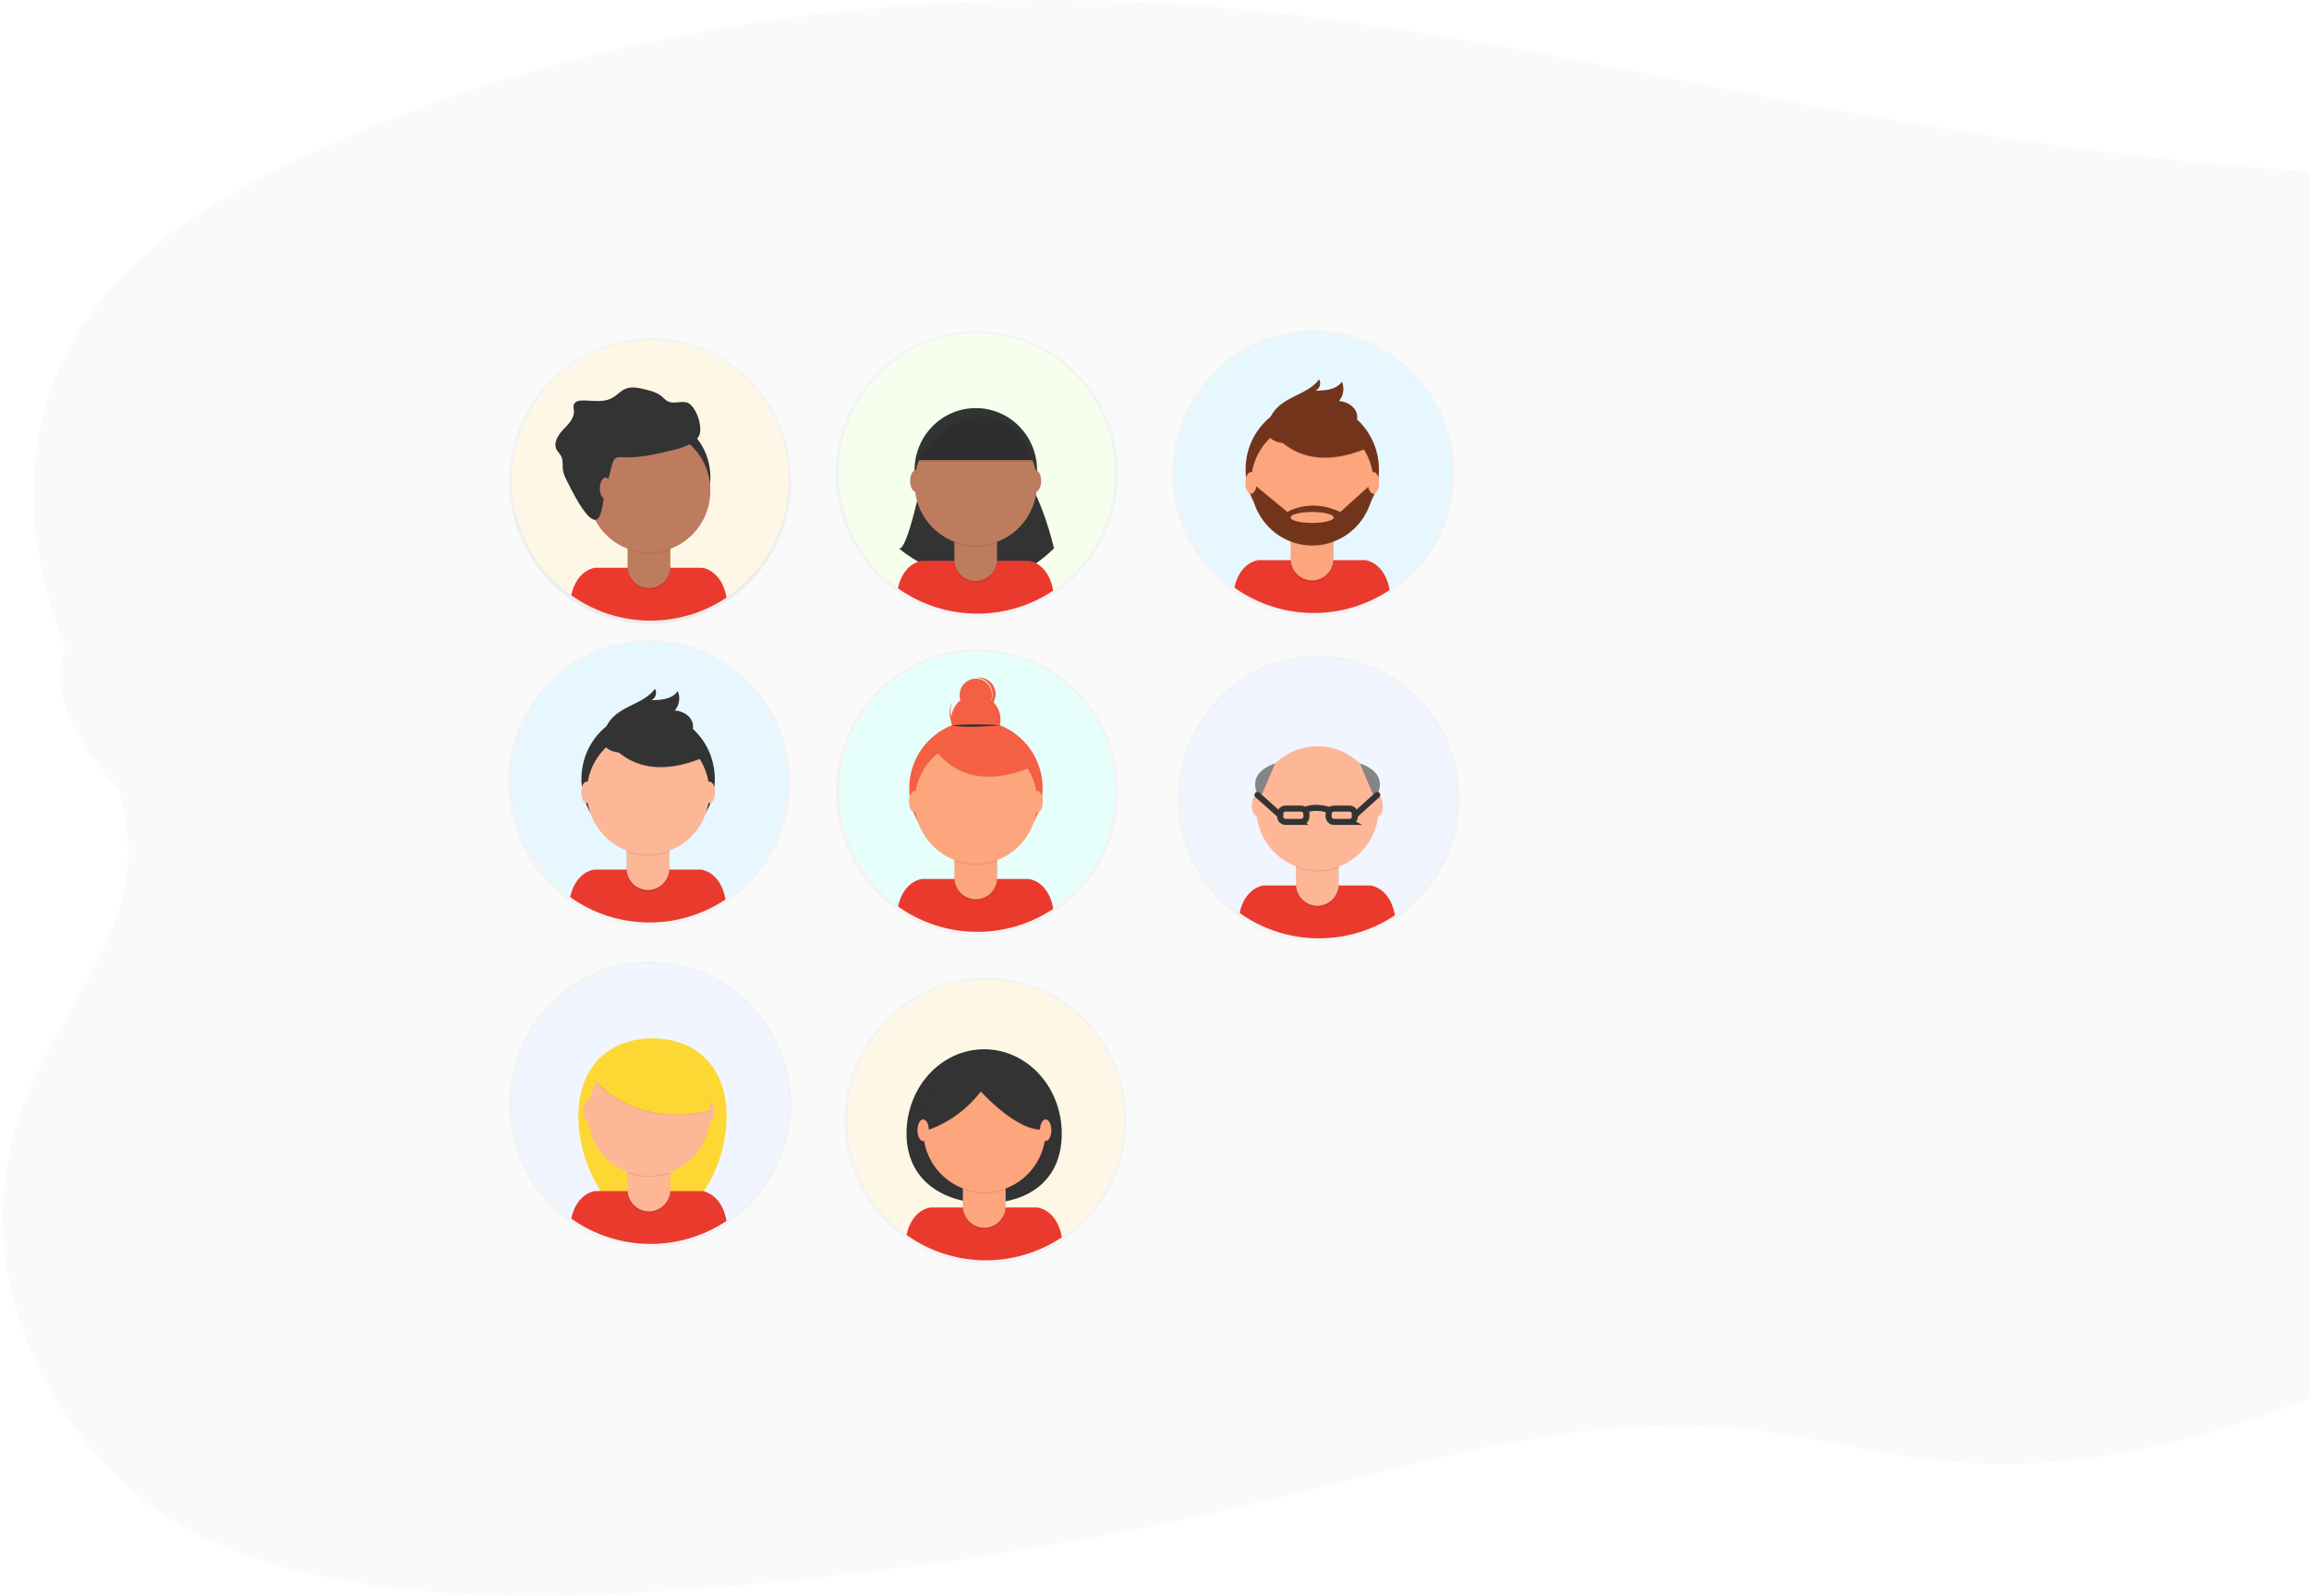 <svg width="767" height="530" fill="none" xmlns="http://www.w3.org/2000/svg"><path d="M1304.83 217.023c-.24.832-.47 1.663-.75 2.486-8.47 28.275-22.33 55.523-42.93 80.545-.68.832-1.37 1.664-2.06 2.496-13.59 16.099-29.84 30.938-48.4 44.185-10.26 7.328-21.45 14.292-34.76 19.311-18.65 7.048-40.45 9.908-61.88 12.245-22.25 2.44-44.82 4.477-67.32 6.674-7.99.766-15.94 1.58-23.84 2.439-21.74 2.328-43.317 5.02-64.381 8.591-26.04 4.402-51.279 10.169-75.122 18.283a141.468 141.468 0 00-5.647 1.981 437.966 437.966 0 00-5.57 2.048 356.966 356.966 0 00-5.441 2.093c-.93.365-1.861.729-2.778 1.113-.918.383-1.823.719-2.714 1.093a457.86 457.86 0 00-7.961 3.319l-.103.046a326.268 326.268 0 00-5.169 2.253c-9.744 4.281-19.282 8.749-28.819 13.245l-5.996 2.804-9.292 4.347c-1.809.85-3.657 1.701-5.479 2.542-1.293.617-2.585 1.234-3.994 1.87-6.771 3.084-13.633 6.113-20.676 9.001a365.31 365.31 0 01-5.04 2.056c-14.23 5.742-29.111 10.596-44.482 14.507l-.206.056a266 266 0 01-23.624 4.824c-4.613.729-9.24 1.327-13.918 1.785a205.898 205.898 0 01-37.735.383c-24.645-2.066-47.738-8.908-72.369-11.217-50.711-4.673-99.96 10.385-147.647 22.181a1108.901 1108.901 0 01-35.435 8.142 1193.598 1193.598 0 01-23.843 4.832c-49.009 9.366-99.028 15.711-149.52 18.966a581.513 581.513 0 01-63.516 1.019c-8.052-.355-16.012-.935-23.831-1.87-26.75-2.991-51.692-9.263-71.826-20.75-16.49-9.432-28.289-21.723-37.27-34.585-9.194-13.124-15.686-27.15-19.268-41.633a95.963 95.963 0 01-1.293-5.935 108.023 108.023 0 01-1.447-10.226c-1.739-18.269 1.277-36.611 8.891-54.074 8.53-19.555 22.745-38.324 29-58.028.258-.835.503-1.667.736-2.496a64.46 64.46 0 001.9-9.057c3.192-24.21-9.047-47.811-18.648-71.488-.336-.823-.672-1.655-.995-2.486a302.418 302.418 0 01-2.973-7.88c-8.89-25.032-11.36-51.831-3.437-76.816.245-.832.542-1.664.827-2.486 5.303-15.794 15.276-30.568 29.232-43.306 14.835-13.46 34.31-24.668 55.117-34.51a459.267 459.267 0 0131.454-13.451 500.19 500.19 0 0123.831-8.497C221.609 8.495 295.982-2.002 369.527.316c3.877.121 7.754.27 11.631.477 3.877.205 8.115.448 12.173.72 47.376 3.327 93.473 11.356 139.246 20.133 15.34 2.945 30.654 5.964 45.955 8.927 6.81 1.308 13.608 2.617 20.418 3.888 33.355 6.235 67.2 11.88 101.472 16.096 7.935.991 15.878 1.895 23.83 2.711a938.498 938.498 0 0083.341 5.113 786.93 786.93 0 0032.553-.206c5.48-.143 10.963-.358 16.451-.645 56.668-2.888 111.436-12.553 166.293-21.582 7.94-1.309 15.88-2.599 23.84-3.87 10.45-1.664 20.89-3.272 31.38-4.758 65.3-9.282 123.51-3.945 184.22 15.208 13.8 4.346 27.59 9.6 36.04 17.76 8.45 8.16 10.57 18.18 12.15 27.855 2.24 13.778 3.7 27.733 4.25 41.763 0 .823 0 1.655.08 2.487.88 28.34-2.04 56.952-10.02 84.63z" fill="#FAFAFA"/><g clip-path="url(#clip0)"><path fill-rule="evenodd" clip-rule="evenodd" d="M333.636 124.45c73.149-5.531 164.079-28.706 216.739-4.924 55.169 24.913-11.83 68.714 1.685 103.561 10.532 27.159 79.983 47.659 67.428 74.639-12.64 27.161-80.98 38.966-128.412 56.403-50.599 18.602-93.807 42.599-157.44 48.689-72.26 6.915-158.561 9.004-214.157-13.131-55.17-21.964-38.699-61.861-55.749-94.322-15.263-29.057-58.206-57.1-38.775-85.636 19.503-28.639 82.31-45.403 138.595-60.953 52.083-14.389 109.993-19.782 170.086-24.326z" fill="#FAFAFA"/><path opacity=".5" d="M215.98 207.277c25.892 0 46.881-21.265 46.881-47.495 0-26.23-20.989-47.495-46.881-47.495-25.893 0-46.882 21.265-46.882 47.495 0 26.23 20.989 47.495 46.882 47.495z" fill="url(#paint0_linear)"/><path d="M215.98 206.017c25.346 0 45.892-20.814 45.892-46.492 0-25.677-20.546-46.491-45.892-46.491-25.345 0-45.891 20.816-45.891 46.491 0 25.676 20.546 46.491 45.891 46.491v.001z" fill="#FFF7E6"/><path d="M216.109 206.147a45.258 45.258 0 0025.227-7.648c-1.691-9.36-8.127-9.897-8.127-9.897h-35.482s-6.068.503-7.969 9.117a45.271 45.271 0 0026.351 8.428z" fill="#EA3A2E"/><path d="M215.629 179.11c11.235 0 20.344-9.227 20.344-20.609 0-11.385-9.109-20.611-20.344-20.611-11.236 0-20.345 9.226-20.345 20.611 0 11.382 9.109 20.609 20.345 20.609z" fill="#333"/><path opacity=".1" d="M208.48 177.191h14.195v11.504a7.24 7.24 0 01-2.077 5.083 7.059 7.059 0 01-5.018 2.107 7.054 7.054 0 01-5.017-2.106 7.233 7.233 0 01-2.078-5.082v-11.506h-.005z" fill="#000"/><path d="M209.835 176.66h11.484a1.342 1.342 0 01.96.402c.253.258.396.607.396.971v10.131a7.237 7.237 0 01-2.078 5.082 7.059 7.059 0 01-5.017 2.106 7.056 7.056 0 01-5.018-2.106 7.237 7.237 0 01-2.078-5.082v-10.131c0-.364.142-.713.395-.971a1.346 1.346 0 01.956-.402z" fill="#BE7C5E"/><path opacity=".1" d="M208.51 182.621a20.176 20.176 0 0014.195.041v-1.766H208.51v1.725z" fill="#000"/><path d="M215.629 183.586c11.235 0 20.344-9.227 20.344-20.61 0-11.382-9.109-20.611-20.344-20.611-11.236 0-20.345 9.229-20.345 20.611 0 11.383 9.109 20.61 20.345 20.61z" fill="#BE7C5E"/><path d="M203.302 154.475c.24-.89.539-1.869 1.328-2.333.623-.369 1.395-.311 2.116-.273 5.623.311 11.197-.989 16.667-2.346 3.126-.773 6.471-1.717 8.495-4.27 2.023-2.553-.615-10.577-3.693-11.524-2.023-.626-4.369.54-6.288-.378-.853-.409-1.479-1.175-2.216-1.775-1.51-1.228-3.446-1.724-5.324-2.192-2.193-.549-4.563-1.086-6.647-.205-1.618.682-2.799 2.12-4.331 2.972-2.917 1.639-6.473.877-9.815.87-1.129 0-2.476.227-2.925 1.277-.303.713-.061 1.525-.029 2.3.097 2.458-1.904 4.372-3.583 6.147-1.68 1.775-3.266 4.309-2.205 6.513.404.839 1.144 1.475 1.565 2.306.725 1.443.361 3.186.623 4.779.263 1.21.709 2.371 1.322 3.443 1.246 2.458 7.505 15.696 10.381 12.331 1.392-1.638 1.618-6.376 2.181-8.508a760.603 760.603 0 012.378-9.134z" fill="#333"/><path d="M201.154 165.818c1.046 0 1.894-1.608 1.894-3.594 0-1.984-.848-3.595-1.894-3.595-1.045 0-1.892 1.611-1.892 3.595 0 1.985.847 3.596 1.892 3.596v-.002z" fill="#BE7C5E"/><path opacity=".5" d="M324.543 310.65c25.893 0 46.882-21.265 46.882-47.495 0-26.23-20.989-47.495-46.882-47.495-25.892 0-46.883 21.263-46.883 47.495 0 26.23 20.991 47.495 46.883 47.495z" fill="url(#paint1_linear)"/><path d="M324.633 309.341c25.345 0 45.891-20.814 45.891-46.491 0-25.676-20.546-46.491-45.891-46.491s-45.892 20.815-45.892 46.491c0 25.677 20.547 46.491 45.892 46.491z" fill="#E6FFFB"/><path d="M324.673 309.525a45.242 45.242 0 0025.21-7.647c-1.69-9.36-8.127-9.898-8.127-9.898h-35.469s-6.068.506-7.97 9.12a45.288 45.288 0 0026.356 8.425z" fill="#EA3A2E"/><path d="M324.187 284.314c12.236 0 22.154-10.048 22.154-22.442 0-12.395-9.918-22.442-22.154-22.442-12.234 0-22.152 10.047-22.152 22.442 0 12.394 9.918 22.442 22.152 22.442z" fill="#F55F44"/><path opacity=".1" d="M317.038 280.564h14.196v11.504a7.236 7.236 0 01-2.079 5.083 7.03 7.03 0 01-2.297 1.556 7.02 7.02 0 01-7.736-1.556 7.236 7.236 0 01-2.079-5.083v-11.504h-.005z" fill="#000"/><path d="M318.395 280.029h11.485a1.355 1.355 0 011.355 1.373v10.131c0 .944-.184 1.88-.54 2.752a7.217 7.217 0 01-1.538 2.332 7.104 7.104 0 01-2.302 1.558 7.018 7.018 0 01-7.733-1.558 7.216 7.216 0 01-2.079-5.084v-10.131c0-.364.143-.713.398-.971a1.346 1.346 0 01.957-.402h-.003z" fill="#FDA57D"/><path opacity=".1" d="M317.067 285.994a20.192 20.192 0 0014.195.041v-1.767h-14.195v1.726z" fill="#000"/><path d="M324.188 286.957c11.236 0 20.343-9.229 20.343-20.611 0-11.383-9.107-20.61-20.343-20.61-11.237 0-20.344 9.227-20.344 20.61 0 11.382 9.107 20.611 20.344 20.611z" fill="#FDA57D"/><path d="M324.16 247.337c4.522 0 8.187-3.714 8.187-8.294 0-4.581-3.665-8.295-8.187-8.295-4.523 0-8.188 3.714-8.188 8.295 0 4.582 3.665 8.294 8.188 8.294z" fill="#F55F44"/><path d="M324.159 236.324c2.969 0 5.376-2.439 5.376-5.446 0-3.01-2.407-5.446-5.376-5.446-2.97 0-5.377 2.436-5.377 5.446 0 3.007 2.407 5.446 5.377 5.446z" fill="#F55F44"/><path d="M320.608 243.592a8.251 8.251 0 01-4.232-4.437 8.4 8.4 0 01-.036-6.169 8.407 8.407 0 00-.348 6.7 8.33 8.33 0 001.697 2.741 8.205 8.205 0 002.604 1.877 8.112 8.112 0 008.973-1.537 8.305 8.305 0 002-2.999 8.22 8.22 0 01-4.573 4.076 8.087 8.087 0 01-6.085-.252z" fill="#F55F44"/><path opacity=".1" d="M309.7 247.599s8.574 17.622 32.768 7.376l-5.63-8.946-9.98-3.631-17.158 5.201z" fill="#000"/><path d="M309.7 247.339s8.574 17.623 32.768 7.376l-5.63-8.946-9.98-3.63-17.158 5.2z" fill="#F55F44"/><path d="M316.307 240.921a99.613 99.613 0 0115.85 0s-11.707 1.103-15.85 0z" fill="#333"/><path d="M325.388 225.098a5.19 5.19 0 00-1.212.094h.311a5.334 5.334 0 013.542 1.508 5.463 5.463 0 011.642 3.519 5.483 5.483 0 01-1.099 3.731 5.361 5.361 0 01-3.276 2.033 5.333 5.333 0 003.812-1.56 5.491 5.491 0 00.07-7.698 5.339 5.339 0 00-3.785-1.627h-.005z" fill="#F55F44"/><path d="M303.839 269.92c1.046 0 1.893-1.608 1.893-3.594 0-1.984-.847-3.594-1.893-3.594-1.045 0-1.894 1.61-1.894 3.594 0 1.986.849 3.594 1.894 3.594zm40.692 0c1.046 0 1.894-1.608 1.894-3.594 0-1.984-.848-3.594-1.894-3.594-1.045 0-1.892 1.61-1.892 3.594 0 1.986.847 3.594 1.892 3.594z" fill="#FDA57D"/><path d="M308.418 247.859l3.969-2.074.894 3.323-2.432 1.677-2.431-2.926z" fill="#F55F44"/><path opacity=".5" d="M324.499 204.946c25.891 0 46.881-21.265 46.881-47.495 0-26.23-20.99-47.495-46.881-47.495-25.893 0-46.883 21.263-46.883 47.495 0 26.23 20.99 47.495 46.883 47.495z" fill="url(#paint2_linear)"/><path d="M324.499 203.684c25.345 0 45.89-20.815 45.89-46.491 0-25.677-20.545-46.491-45.89-46.491s-45.892 20.814-45.892 46.491c0 25.676 20.547 46.491 45.892 46.491z" fill="#F6FFED"/><path d="M306.599 157.607s-5.203 25.967-8.042 24.528c0 0 27.386 23.967 51.57 0 0 0-4.26-18.298-10.408-24.528h-33.12z" fill="#333"/><path d="M324.628 203.823a45.263 45.263 0 0025.229-7.646c-1.692-9.361-8.127-9.898-8.127-9.898h-35.487s-6.069.504-7.971 9.118a45.282 45.282 0 0026.356 8.426z" fill="#EA3A2E"/><path d="M324.142 176.778c11.236 0 20.345-9.228 20.345-20.611 0-11.383-9.109-20.609-20.345-20.609-11.235 0-20.344 9.226-20.344 20.609 0 11.383 9.109 20.611 20.344 20.611z" fill="#333"/><path opacity=".1" d="M316.994 174.859h14.195v11.504a7.235 7.235 0 01-2.073 5.08 7.059 7.059 0 01-5.01 2.108 7.038 7.038 0 01-5.017-2.104 7.233 7.233 0 01-2.078-5.082v-11.506h-.017z" fill="#000"/><path d="M318.349 174.328h11.486c.36 0 .704.144.958.402.255.258.397.607.397.971v10.131a7.236 7.236 0 01-2.074 5.078 7.059 7.059 0 01-5.01 2.108 7.04 7.04 0 01-5.016-2.104 7.234 7.234 0 01-2.079-5.082v-10.135c.001-.36.142-.706.393-.964.249-.255.589-.4.945-.405z" fill="#BE7C5E"/><path opacity=".1" d="M317.023 180.289a20.176 20.176 0 0014.195.041v-1.766h-14.195v1.725z" fill="#000"/><path d="M324.142 181.249c11.236 0 20.345-9.227 20.345-20.61 0-11.382-9.109-20.611-20.345-20.611-11.235 0-20.344 9.229-20.344 20.611 0 11.383 9.109 20.61 20.344 20.61z" fill="#BE7C5E"/><path d="M304.696 152.81h38.795s-3.313-15.868-17.977-14.856c-14.665 1.013-20.818 14.856-20.818 14.856z" fill="#333"/><path d="M304.219 163.357c1.045 0 1.894-1.608 1.894-3.594 0-1.984-.849-3.595-1.894-3.595-1.046 0-1.893 1.611-1.893 3.595 0 1.985.847 3.596 1.893 3.596v-.002zm39.743 0c1.046 0 1.893-1.608 1.893-3.594 0-1.984-.847-3.595-1.893-3.595s-1.894 1.611-1.894 3.595c0 1.985.848 3.596 1.894 3.596v-.002z" fill="#BE7C5E"/><path opacity=".1" d="M304.696 153.344h38.795s-3.313-15.868-17.977-14.855c-14.665 1.012-20.818 14.857-20.818 14.857v-.002z" fill="#000"/><path opacity=".5" d="M436.256 204.736c25.893 0 46.883-21.263 46.883-47.495 0-26.23-20.99-47.495-46.883-47.495-25.892 0-46.881 21.265-46.881 47.495 0 26.23 20.989 47.495 46.881 47.495z" fill="url(#paint3_linear)"/><path d="M436.346 203.424c25.345 0 45.891-20.814 45.891-46.491 0-25.675-20.546-46.491-45.891-46.491-25.346 0-45.892 20.815-45.892 46.491 0 25.677 20.546 46.491 45.892 46.491z" fill="#E6F7FF"/><path d="M436.386 203.612a45.248 45.248 0 0025.227-7.646c-1.695-9.365-8.127-9.902-8.127-9.902h-35.483s-6.068.504-7.97 9.118a45.272 45.272 0 0026.353 8.43z" fill="#EA3A2E"/><path d="M435.904 178.397c12.235 0 22.153-10.048 22.153-22.442 0-12.395-9.918-22.442-22.153-22.442-12.234 0-22.152 10.047-22.152 22.442 0 12.394 9.918 22.442 22.152 22.442z" fill="#72351C"/><path opacity=".1" d="M428.753 174.648h14.195v11.503a7.213 7.213 0 01-2.073 5.091 7.029 7.029 0 01-7.743 1.561 7.071 7.071 0 01-2.297-1.556 7.239 7.239 0 01-2.078-5.082v-11.517h-.004z" fill="#000"/><path d="M430.096 174.115h11.484c.36 0 .704.144.959.402.254.258.396.607.396.971v10.131a7.232 7.232 0 01-2.077 5.082 7.052 7.052 0 01-5.018 2.106 7.05 7.05 0 01-5.017-2.106 7.233 7.233 0 01-2.078-5.082v-10.131c0-.364.143-.713.396-.971a1.342 1.342 0 01.958-.402h-.003z" fill="#FDA57D"/><path opacity=".1" d="M428.769 180.076a20.178 20.178 0 0014.196.041v-1.765h-14.196v1.724z" fill="#000"/><path d="M435.906 181.039c11.235 0 20.345-9.227 20.345-20.61 0-11.382-9.11-20.611-20.345-20.611-11.237 0-20.344 9.229-20.344 20.611 0 11.383 9.107 20.61 20.344 20.61z" fill="#FDA57D"/><path opacity=".1" d="M421.415 141.683s8.572 17.622 32.767 7.377l-5.631-8.946-9.98-3.632-17.156 5.201z" fill="#000"/><path d="M421.415 141.425s8.572 17.624 32.767 7.378l-5.631-8.947-9.98-3.631-17.156 5.2z" fill="#72351C"/><path d="M421.337 140.235a11.948 11.948 0 012.913-4.8c4.002-4.008 10.563-4.851 13.929-9.425a2.714 2.714 0 01.217 2.154 2.636 2.636 0 01-1.431 1.608c3.237-.021 6.963-.308 8.783-2.996a6.173 6.173 0 01-1.016 6.45c2.857.132 5.907 2.094 6.092 4.989.122 1.926-1.067 3.75-2.633 4.856-1.566 1.107-3.451 1.602-5.312 2.011-5.428 1.229-25.085 6.316-21.542-4.847zm34.913 20.376h-.539l-10.493 9.471c-10.114-4.794-17.534 0-17.534 0l-11.003-9.072-1.108.138a20.73 20.73 0 006.248 14.291 20.203 20.203 0 0014.349 5.739 20.21 20.21 0 0014.199-6.111 20.74 20.74 0 005.884-14.447l-.003-.009zm-20.373 13.096c-3.957 0-7.165-.82-7.165-1.816 0-.997 3.208-1.816 7.165-1.816 3.956 0 7.165.819 7.165 1.816 0 .995-3.209 1.816-7.17 1.816h.005z" fill="#72351C"/><path d="M415.553 164.004c1.045 0 1.894-1.608 1.894-3.595 0-1.984-.849-3.593-1.894-3.593-1.046 0-1.893 1.609-1.893 3.594 0 1.985.847 3.594 1.893 3.594zm40.693 0c1.046 0 1.894-1.608 1.894-3.595 0-1.984-.848-3.593-1.894-3.593-1.046 0-1.892 1.609-1.892 3.594 0 1.985.846 3.594 1.892 3.594z" fill="#FDA57D"/><path opacity=".5" d="M215.645 307.539c25.892 0 46.883-21.265 46.883-47.495 0-26.23-20.991-47.495-46.883-47.495-25.893 0-46.882 21.265-46.882 47.495 0 26.23 20.989 47.495 46.882 47.495z" fill="url(#paint4_linear)"/><path d="M215.735 306.231c25.344 0 45.89-20.814 45.89-46.49 0-25.677-20.546-46.491-45.89-46.491-25.345 0-45.891 20.814-45.891 46.491 0 25.676 20.546 46.49 45.891 46.49z" fill="#E6F7FF"/><path d="M215.774 306.416a45.248 45.248 0 0025.224-7.648c-1.69-9.36-8.127-9.897-8.127-9.897h-35.498s-6.07.505-7.97 9.119a45.27 45.27 0 0026.371 8.426z" fill="#EA3A2E"/><path d="M215.289 281.201c12.235 0 22.153-10.048 22.153-22.443 0-12.394-9.918-22.442-22.153-22.442-12.234 0-22.152 10.048-22.152 22.442 0 12.395 9.918 22.443 22.152 22.443z" fill="#333"/><path opacity=".1" d="M208.141 277.451h14.196v11.504a7.238 7.238 0 01-2.079 5.084 7.047 7.047 0 01-7.738 1.555 7.053 7.053 0 01-2.297-1.555 7.242 7.242 0 01-2.078-5.084v-11.504h-.004z" fill="#000"/><path d="M209.496 276.921h11.486c.359 0 .704.146.957.402.255.258.398.607.398.971v10.14a7.234 7.234 0 01-2.079 5.082 7.015 7.015 0 01-5.018 2.108 7.028 7.028 0 01-5.019-2.106 7.2 7.2 0 01-2.08-5.084v-10.143a1.377 1.377 0 01.836-1.268 1.34 1.34 0 01.519-.105v.003z" fill="#FDB797"/><path opacity=".1" d="M208.169 282.882a20.187 20.187 0 0014.195.041v-1.778h-14.195v1.737z" fill="#000"/><path d="M215.289 283.845c11.235 0 20.344-9.226 20.344-20.609 0-11.384-9.109-20.611-20.344-20.611-11.236 0-20.345 9.227-20.345 20.611 0 11.383 9.109 20.609 20.345 20.609z" fill="#FDB797"/><path opacity=".1" d="M200.803 244.486s8.572 17.622 32.768 7.377l-5.632-8.947-9.979-3.631-17.157 5.201z" fill="#000"/><path d="M200.803 244.228s8.572 17.622 32.768 7.377l-5.632-8.946-9.979-3.632-17.157 5.201z" fill="#333"/><path d="M200.725 243.031a11.945 11.945 0 012.913-4.799c4.002-4.008 10.563-4.851 13.929-9.425a2.714 2.714 0 01.217 2.154 2.647 2.647 0 01-1.431 1.608c3.237-.021 6.963-.308 8.783-2.996a6.175 6.175 0 01-1.016 6.45c2.857.131 5.907 2.094 6.092 4.988.122 1.927-1.067 3.749-2.633 4.855-1.566 1.108-3.454 1.613-5.316 2.03-5.429 1.221-25.082 6.306-21.538-4.865z" fill="#333"/><path d="M194.936 266.809c1.046 0 1.893-1.608 1.893-3.594 0-1.984-.847-3.594-1.893-3.594-1.045 0-1.892 1.61-1.892 3.594 0 1.986.847 3.594 1.892 3.594zm40.694 0c1.044 0 1.892-1.608 1.892-3.594 0-1.984-.848-3.594-1.892-3.594-1.046 0-1.894 1.61-1.894 3.594 0 1.986.848 3.594 1.894 3.594z" fill="#FDB797"/><path opacity=".5" d="M438.005 312.804c25.893 0 46.882-21.264 46.882-47.495 0-26.23-20.989-47.495-46.882-47.495-25.892 0-46.883 21.264-46.883 47.495 0 26.231 20.991 47.495 46.883 47.495z" fill="url(#paint5_linear)"/><path d="M438.004 311.542c25.345 0 45.892-20.814 45.892-46.491 0-25.676-20.547-46.49-45.892-46.49-25.345 0-45.89 20.814-45.89 46.49 0 25.677 20.545 46.491 45.89 46.491z" fill="#F0F5FF"/><path d="M438.135 311.68a45.242 45.242 0 0025.227-7.648c-1.691-9.36-8.127-9.897-8.127-9.897h-35.486s-6.068.503-7.97 9.119a45.277 45.277 0 0026.356 8.426z" fill="#EA3A2E"/><path opacity=".1" d="M430.5 282.719h14.196v11.504a7.234 7.234 0 01-2.079 5.082 7.044 7.044 0 01-5.016 2.106 7.049 7.049 0 01-5.02-2.105 7.172 7.172 0 01-1.539-2.331 7.28 7.28 0 01-.542-2.752v-11.504z" fill="#000"/><path d="M431.855 282.186h11.486c.36 0 .704.145.958.402.255.257.397.606.397.971v10.131a7.238 7.238 0 01-2.079 5.083 7.052 7.052 0 01-7.732 1.56 7.08 7.08 0 01-2.304-1.558 7.274 7.274 0 01-2.081-5.085v-10.131a1.382 1.382 0 01.836-1.268c.165-.069.341-.105.519-.105z" fill="#FDB797"/><path opacity=".1" d="M430.528 288.149a20.176 20.176 0 0014.195.041v-1.766h-14.195v1.725z" fill="#000"/><path d="M437.648 289.113c11.237 0 20.345-9.228 20.345-20.611 0-11.383-9.108-20.609-20.345-20.609-11.235 0-20.344 9.226-20.344 20.609 0 11.383 9.109 20.611 20.344 20.611z" fill="#FDB797"/><path d="M417.725 271.215c1.046 0 1.893-1.61 1.893-3.594 0-1.986-.847-3.596-1.893-3.596s-1.894 1.61-1.894 3.596c0 1.984.848 3.594 1.894 3.594zm39.742 0c1.046 0 1.893-1.61 1.893-3.594 0-1.986-.847-3.596-1.893-3.596s-1.894 1.61-1.894 3.596c0 1.984.848 3.594 1.894 3.594z" fill="#FDB797"/><path d="M433.623 269.025s2.759-1.515 7.889 0m-9.317-.426h-5.182c-.972 0-1.76.798-1.76 1.782v.845c0 .985.788 1.783 1.76 1.783h5.182a1.77 1.77 0 001.76-1.783v-.845a1.77 1.77 0 00-1.76-1.782zm10.91 4.405h5.183a1.77 1.77 0 001.759-1.782v-.844a1.77 1.77 0 00-1.759-1.782h-5.183c-.971 0-1.759.798-1.759 1.782v.844c0 .984.788 1.782 1.759 1.782z" stroke="#333" stroke-width="2" stroke-miterlimit="10"/><path d="M451.714 253.562l4.993 11.75s6.104-7.794-4.993-11.75z" fill="#858585"/><path d="M450.047 270.804l7.452-6.742" stroke="#333" stroke-width="2" stroke-linecap="round" stroke-linejoin="round"/><path d="M423.591 253.562l-4.993 11.75s-6.104-7.794 4.993-11.75z" fill="#858585"/><path d="M425.255 270.804l-7.554-6.742" stroke="#333" stroke-width="2" stroke-linecap="round" stroke-linejoin="round"/><path opacity=".5" d="M215.98 414.31c25.892 0 46.881-21.265 46.881-47.495 0-26.231-20.989-47.495-46.881-47.495-25.893 0-46.882 21.264-46.882 47.495 0 26.23 20.989 47.495 46.882 47.495z" fill="url(#paint6_linear)"/><path d="M215.98 413.05c25.346 0 45.892-20.815 45.892-46.491s-20.546-46.491-45.892-46.491c-25.345 0-45.891 20.815-45.891 46.491s20.546 46.491 45.891 46.491z" fill="#F0F5FF"/><path d="M241.365 370.737c0 17.123-11.027 36.184-24.631 36.184-13.606 0-24.622-19.061-24.622-36.184 0-17.123 11.028-25.819 24.634-25.819 13.604 0 24.619 8.7 24.619 25.819z" fill="#FDD835"/><path d="M216.109 413.191a45.241 45.241 0 0025.227-7.647c-1.691-9.36-8.127-9.898-8.127-9.898h-35.482s-6.068.506-7.969 9.12a45.268 45.268 0 0026.351 8.425z" fill="#EA3A2E"/><path opacity=".1" d="M208.48 384.227h14.195v11.504a7.228 7.228 0 01-2.077 5.082 7.038 7.038 0 01-5.018 2.105 7.038 7.038 0 01-5.017-2.105 7.229 7.229 0 01-2.078-5.082v-11.504h-.005z" fill="#000"/><path d="M209.835 383.691h11.484c.36 0 .705.146.96.402.253.258.396.607.396.971v10.131a7.237 7.237 0 01-2.078 5.084 7.059 7.059 0 01-5.017 2.106 7.059 7.059 0 01-5.018-2.106 7.237 7.237 0 01-2.078-5.084v-10.131c0-.362.142-.711.395-.969a1.349 1.349 0 01.956-.404z" fill="#FDB797"/><path opacity=".1" d="M208.51 389.654a20.181 20.181 0 0014.195.041v-1.767H208.51v1.726z" fill="#000"/><path d="M215.629 390.617c11.235 0 20.344-9.227 20.344-20.611 0-11.383-9.109-20.61-20.344-20.61-11.236 0-20.345 9.227-20.345 20.61 0 11.384 9.109 20.611 20.345 20.611z" fill="#FDB797"/><path d="M195.704 372.721c1.046 0 1.894-1.61 1.894-3.594 0-1.986-.848-3.594-1.894-3.594-1.046 0-1.892 1.608-1.892 3.594 0 1.984.846 3.594 1.892 3.594zm39.742 0c1.046 0 1.894-1.61 1.894-3.594 0-1.986-.848-3.594-1.894-3.594-1.046 0-1.893 1.608-1.893 3.594 0 1.984.847 3.594 1.893 3.594z" fill="#FDB797"/><path opacity=".1" d="M197.602 358.827s11.502 15.946 37.878 10.5c0 0 2.944-3.631-4.224-14.778-7.168-11.148-27.128-9.332-33.654 4.278z" fill="#000"/><path d="M197.602 358.569s11.502 15.948 37.878 10.5c0 0 2.944-3.63-4.224-14.778-7.168-11.147-27.128-9.331-33.654 4.278z" fill="#FDD835"/><path opacity=".5" d="M327.355 419.758c25.892 0 46.881-21.265 46.881-47.495 0-26.232-20.989-47.495-46.881-47.495-25.893 0-46.882 21.263-46.882 47.495 0 26.23 20.989 47.495 46.882 47.495z" fill="url(#paint7_linear)"/><path d="M327.448 418.448c25.345 0 45.892-20.816 45.892-46.491 0-25.676-20.547-46.49-45.892-46.49-25.345 0-45.891 20.814-45.891 46.49 0 25.675 20.546 46.491 45.891 46.491z" fill="#FFF7E6"/><path d="M352.695 376.539c0 15.468-10.967 23.078-25.21 23.078-14.245 0-26.361-7.61-26.361-23.078 0-15.466 11.547-28.002 25.785-28.002 14.241 0 25.786 12.524 25.786 28.002z" fill="#333"/><path d="M327.484 418.635a45.258 45.258 0 0025.232-7.648c-1.691-9.36-8.128-9.897-8.128-9.897h-35.486s-6.068.504-7.969 9.119a45.262 45.262 0 0026.351 8.426z" fill="#EA3A2E"/><path opacity=".1" d="M319.855 389.66h14.195v11.504a7.217 7.217 0 01-2.079 5.096 7.054 7.054 0 01-10.051-.002 7.232 7.232 0 01-2.077-5.082V389.66h.012z" fill="#000"/><path d="M321.206 389.137h11.485c.359 0 .705.144.958.402.255.258.398.607.398.971v10.131a7.302 7.302 0 01-.542 2.754 7.195 7.195 0 01-1.542 2.333 7.048 7.048 0 01-10.043-.004 7.234 7.234 0 01-2.077-5.083v-10.135c0-.364.142-.713.396-.971a1.353 1.353 0 01.959-.402l.008.004z" fill="#FDA57D"/><path opacity=".1" d="M319.884 395.101a20.187 20.187 0 0014.195.041v-1.767h-14.195v1.726z" fill="#000"/><path d="M327.004 396.06c11.235 0 20.344-9.228 20.344-20.611 0-11.382-9.109-20.609-20.344-20.609-11.236 0-20.345 9.227-20.345 20.609 0 11.383 9.109 20.611 20.345 20.611z" fill="#FDA57D"/><path opacity=".1" d="M303.556 376.799s12.671-1.557 22.25-14c0 0 12.67 14.132 21.497 12.574 0 0 5.117-5.447 0-10.89-5.116-5.442-9.085-12.316-15.866-11.41-6.78.906-15.101 1.296-18.681 4.538s-9.2 19.188-9.2 19.188z" fill="#000"/><path d="M303.556 376.542s12.671-1.557 22.25-14c0 0 12.67 14.132 21.497 12.573 0 0 5.117-5.446 0-10.889-5.116-5.442-9.085-12.316-15.866-11.408-6.78.905-15.084 1.277-18.664 4.557-3.581 3.278-9.217 19.167-9.217 19.167z" fill="#333"/><path d="M306.65 379.028c1.046 0 1.894-1.61 1.894-3.594 0-1.985-.848-3.594-1.894-3.594-1.045 0-1.892 1.609-1.892 3.594 0 1.984.847 3.594 1.892 3.594zm40.694 0c1.046 0 1.894-1.61 1.894-3.594 0-1.985-.848-3.594-1.894-3.594-1.046 0-1.893 1.609-1.893 3.594 0 1.984.847 3.594 1.893 3.594z" fill="#FDA57D"/></g><defs><linearGradient id="paint0_linear" x1="215.98" y1="207.277" x2="215.98" y2="112.292" gradientUnits="userSpaceOnUse"><stop stop-color="gray" stop-opacity=".25"/><stop offset=".54" stop-color="gray" stop-opacity=".12"/><stop offset="1" stop-color="gray" stop-opacity=".1"/></linearGradient><linearGradient id="paint1_linear" x1="36384.4" y1="46780.7" x2="36384.4" y2="24764.9" gradientUnits="userSpaceOnUse"><stop stop-color="gray" stop-opacity=".25"/><stop offset=".54" stop-color="gray" stop-opacity=".12"/><stop offset="1" stop-color="gray" stop-opacity=".1"/></linearGradient><linearGradient id="paint2_linear" x1="36374.1" y1="22175.1" x2="36374.1" y2="158.401" gradientUnits="userSpaceOnUse"><stop stop-color="gray" stop-opacity=".25"/><stop offset=".54" stop-color="gray" stop-opacity=".12"/><stop offset="1" stop-color="gray" stop-opacity=".1"/></linearGradient><linearGradient id="paint3_linear" x1="62389.2" y1="22125.5" x2="62389.2" y2="109.746" gradientUnits="userSpaceOnUse"><stop stop-color="gray" stop-opacity=".25"/><stop offset=".54" stop-color="gray" stop-opacity=".12"/><stop offset="1" stop-color="gray" stop-opacity=".1"/></linearGradient><linearGradient id="paint4_linear" x1="11035.1" y1="46056.6" x2="11035.1" y2="24040.8" gradientUnits="userSpaceOnUse"><stop stop-color="gray" stop-opacity=".25"/><stop offset=".54" stop-color="gray" stop-opacity=".12"/><stop offset="1" stop-color="gray" stop-opacity=".1"/></linearGradient><linearGradient id="paint5_linear" x1="62796.1" y1="47282.5" x2="62796.1" y2="25266.6" gradientUnits="userSpaceOnUse"><stop stop-color="gray" stop-opacity=".25"/><stop offset=".54" stop-color="gray" stop-opacity=".12"/><stop offset="1" stop-color="gray" stop-opacity=".1"/></linearGradient><linearGradient id="paint6_linear" x1="11113.3" y1="70911.2" x2="11113.3" y2="48895.3" gradientUnits="userSpaceOnUse"><stop stop-color="gray" stop-opacity=".25"/><stop offset=".54" stop-color="gray" stop-opacity=".12"/><stop offset="1" stop-color="gray" stop-opacity=".1"/></linearGradient><linearGradient id="paint7_linear" x1="37039" y1="72179.1" x2="37039" y2="50163.2" gradientUnits="userSpaceOnUse"><stop stop-color="gray" stop-opacity=".25"/><stop offset=".54" stop-color="gray" stop-opacity=".12"/><stop offset="1" stop-color="gray" stop-opacity=".1"/></linearGradient><clipPath id="clip0"><path fill="#fff" transform="translate(20 109)" d="M0 0h601v311H0z"/></clipPath></defs></svg>